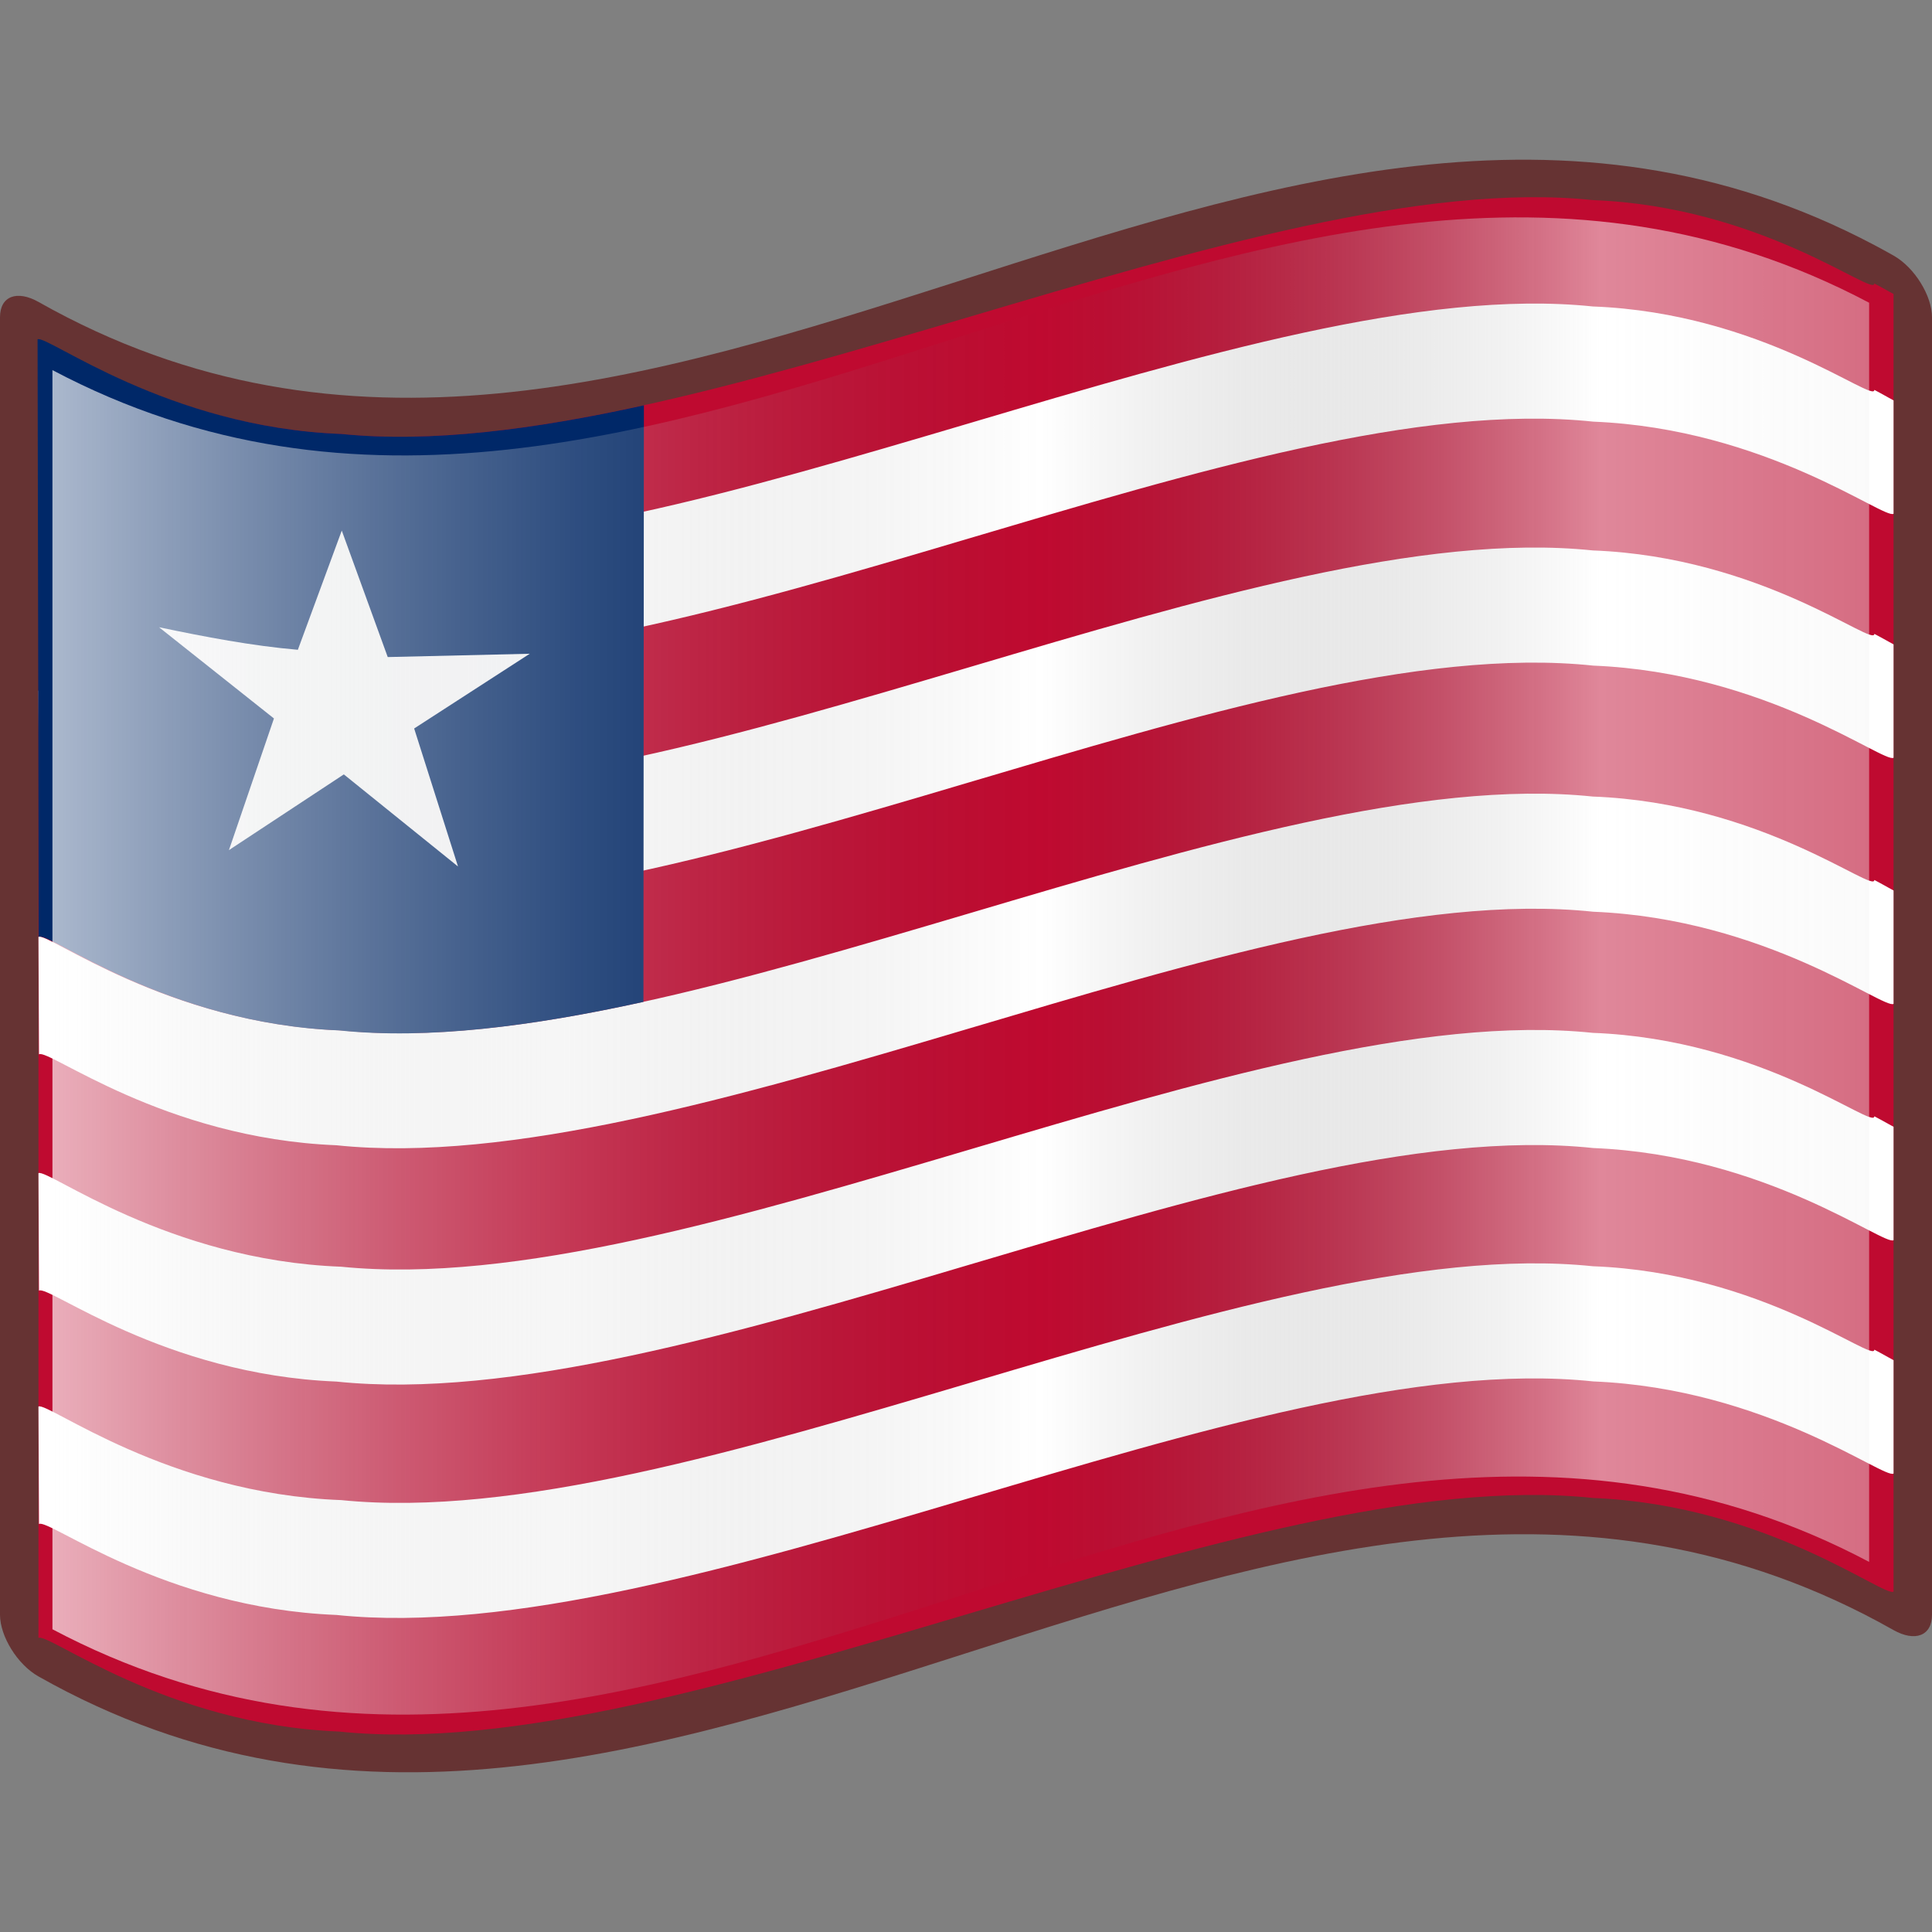 <?xml version="1.0" encoding="UTF-8" standalone="no"?>
<!-- Created with Inkscape (http://www.inkscape.org/) -->
<svg
   xmlns:a="http://ns.adobe.com/AdobeSVGViewerExtensions/3.0/"
   xmlns:dc="http://purl.org/dc/elements/1.1/"
   xmlns:cc="http://creativecommons.org/ns#"
   xmlns:rdf="http://www.w3.org/1999/02/22-rdf-syntax-ns#"
   xmlns:svg="http://www.w3.org/2000/svg"
   xmlns="http://www.w3.org/2000/svg"
   xmlns:xlink="http://www.w3.org/1999/xlink"
   xmlns:sodipodi="http://sodipodi.sourceforge.net/DTD/sodipodi-0.dtd"
   xmlns:inkscape="http://www.inkscape.org/namespaces/inkscape"
   version="1.0"
   width="48pt"
   height="48pt"
   viewBox="0 0 256 256"
   id="svg2"
   xml:space="preserve"
   sodipodi:version="0.32"
   inkscape:version="0.46"
   sodipodi:docname="Nuvola_Liberian_flag.svg"
   sodipodi:docbase="D:\Mes documents\Mes images"
   inkscape:output_extension="org.inkscape.output.svg.inkscape"
   sodipodi:modified="true"><rect x="0" y="0" width="256" height="256" fill="#808080" stroke="none"/><sodipodi:namedview
   inkscape:window-height="975"
   inkscape:window-width="1280"
   inkscape:pageshadow="2"
   inkscape:pageopacity="0.0"
   borderopacity="1.0"
   bordercolor="#666666"
   pagecolor="#ffffff"
   id="base"
   inkscape:zoom="1.8750001"
   inkscape:cx="9.247183"
   inkscape:cy="39.609014"
   inkscape:window-x="-4"
   inkscape:window-y="-4"
   inkscape:current-layer="svg2"
   gridtolerance="2.7"
   showgrid="false"
   showguides="true"
   inkscape:guide-bbox="true"><inkscape:grid
     type="xygrid"
     id="grid9927"
     visible="true"
     enabled="true" /></sodipodi:namedview><defs
   id="defs271"><inkscape:perspective
     sodipodi:type="inkscape:persp3d"
     inkscape:vp_x="0 : 30 : 1"
     inkscape:vp_y="0 : 1000 : 0"
     inkscape:vp_z="60 : 30 : 1"
     inkscape:persp3d-origin="30 : 20 : 1"
     id="perspective247" /><linearGradient
     id="linearGradient10922"><stop
       style="stop-color:#eee;stop-opacity:1;"
       offset="0"
       id="stop10924" /><stop
       style="stop-color:#ddd;stop-opacity:1;"
       offset="0.75"
       id="stop11825" /><stop
       style="stop-color:#eee;stop-opacity:1;"
       offset="1"
       id="stop10926" /></linearGradient><linearGradient
     gradientTransform="matrix(1.568,0,0,1.568,-69.826,15.227)"
     x1="46.16"
     y1="71.923"
     x2="206.203"
     y2="71.923"
     id="linearGradient9922"
     gradientUnits="userSpaceOnUse">
								<stop
   style="stop-color:#0000cf;stop-opacity:1;"
   offset="0"
   id="stop9924" />
								<stop
   style="stop-color:#00007c;stop-opacity:1;"
   offset="0.157"
   id="stop9926" />
								<stop
   style="stop-color:#0000cf;stop-opacity:1;"
   offset="0.315"
   id="stop9928" />
								<stop
   style="stop-color:#0000b8;stop-opacity:1;"
   offset="1"
   id="stop9930" />
								
								
								<a:midPointStop
   style="stop-color:#CF0000"
   offset="0" />
								<a:midPointStop
   style="stop-color:#CF0000"
   offset="0.5" />
								<a:midPointStop
   style="stop-color:#7C0000"
   offset="0.157" />
								<a:midPointStop
   style="stop-color:#7C0000"
   offset="0.5" />
								<a:midPointStop
   style="stop-color:#CF0000"
   offset="0.315" />
								<a:midPointStop
   style="stop-color:#CF0000"
   offset="0.5" />
								<a:midPointStop
   style="stop-color:#B80000"
   offset="0.65" />
								<a:midPointStop
   style="stop-color:#B80000"
   offset="0.5" />
								<a:midPointStop
   style="stop-color:#CF0000"
   offset="0.837" />
								<a:midPointStop
   style="stop-color:#CF0000"
   offset="0.5" />
								<a:midPointStop
   style="stop-color:#FF0000"
   offset="1" />
							</linearGradient><linearGradient
     gradientUnits="userSpaceOnUse"
     id="XMLID_17_"
     y2="71.923"
     x2="206.203"
     y1="71.923"
     x1="46.16"
     gradientTransform="matrix(1.568,0,0,1.568,-69.826,15.227)">
								<stop
   id="stop18"
   offset="0"
   style="stop-color:#cf0000;stop-opacity:1" />
								<stop
   id="stop20"
   offset="0.157"
   style="stop-color:#7c0000;stop-opacity:1" />
								<stop
   id="stop22"
   offset="0.315"
   style="stop-color:#cf0000;stop-opacity:1" />
								<stop
   id="stop24"
   offset="0.65"
   style="stop-color:#b80000;stop-opacity:1" />
								<stop
   id="stop26"
   offset="0.837"
   style="stop-color:#cf0000;stop-opacity:1" />
								<stop
   id="stop28"
   offset="1"
   style="stop-color:#ff0000;stop-opacity:1" />
								<a:midPointStop
   offset="0"
   style="stop-color:#CF0000" />
								<a:midPointStop
   offset="0.5"
   style="stop-color:#CF0000" />
								<a:midPointStop
   offset="0.157"
   style="stop-color:#7C0000" />
								<a:midPointStop
   offset="0.5"
   style="stop-color:#7C0000" />
								<a:midPointStop
   offset="0.315"
   style="stop-color:#CF0000" />
								<a:midPointStop
   offset="0.5"
   style="stop-color:#CF0000" />
								<a:midPointStop
   offset="0.65"
   style="stop-color:#B80000" />
								<a:midPointStop
   offset="0.5"
   style="stop-color:#B80000" />
								<a:midPointStop
   offset="0.837"
   style="stop-color:#CF0000" />
								<a:midPointStop
   offset="0.5"
   style="stop-color:#CF0000" />
								<a:midPointStop
   offset="1"
   style="stop-color:#FF0000" />
							</linearGradient><linearGradient
     gradientUnits="userSpaceOnUse"
     id="XMLID_19_"
     y2="32.341"
     x2="202.965"
     y1="32.341"
     x1="49.416"
     gradientTransform="matrix(1.568,0,0,1.568,-69.826,15.227)">
								<stop
   id="stop48"
   offset="0"
   style="stop-color:#66f;stop-opacity:1;" />
								<stop
   id="stop50"
   offset="0.157"
   style="stop-color:#0000cf;stop-opacity:1;" />
								<stop
   id="stop52"
   offset="0.315"
   style="stop-color:blue;stop-opacity:1;" />
								<stop
   id="stop54"
   offset="1"
   style="stop-color:#66f;stop-opacity:1;" />
								
								
								<a:midPointStop
   offset="0"
   style="stop-color:#FF6666" />
								<a:midPointStop
   offset="0.5"
   style="stop-color:#FF6666" />
								<a:midPointStop
   offset="0.157"
   style="stop-color:#CF0000" />
								<a:midPointStop
   offset="0.5"
   style="stop-color:#CF0000" />
								<a:midPointStop
   offset="0.315"
   style="stop-color:#FF0000" />
								<a:midPointStop
   offset="0.5"
   style="stop-color:#FF0000" />
								<a:midPointStop
   offset="0.65"
   style="stop-color:#FF9999" />
								<a:midPointStop
   offset="0.5"
   style="stop-color:#FF9999" />
								<a:midPointStop
   offset="0.837"
   style="stop-color:#FF6666" />
								<a:midPointStop
   offset="0.5"
   style="stop-color:#FF6666" />
								<a:midPointStop
   offset="1"
   style="stop-color:#FF9999" />
							</linearGradient><linearGradient
     gradientUnits="userSpaceOnUse"
     id="XMLID_20_"
     y2="111.529"
     x2="202.965"
     y1="111.529"
     x1="49.416"
     gradientTransform="matrix(1.568,0,0,1.568,-69.826,15.227)"
     xlink:href="#XMLID_19_"
     spreadMethod="pad">
								<stop
   id="stop63"
   offset="0"
   style="stop-color:#ff6666;stop-opacity:1" />
								<stop
   id="stop65"
   offset="0.157"
   style="stop-color:#cf0000;stop-opacity:1" />
								<stop
   id="stop67"
   offset="0.315"
   style="stop-color:#ff0000;stop-opacity:1" />
								<stop
   id="stop69"
   offset="0.65"
   style="stop-color:#ff9999;stop-opacity:1" />
								<stop
   id="stop71"
   offset="0.837"
   style="stop-color:#ff6666;stop-opacity:1" />
								<stop
   id="stop73"
   offset="1"
   style="stop-color:#ff9999;stop-opacity:1" />
								<a:midPointStop
   offset="0"
   style="stop-color:#FF6666" />
								<a:midPointStop
   offset="0.5"
   style="stop-color:#FF6666" />
								<a:midPointStop
   offset="0.157"
   style="stop-color:#CF0000" />
								<a:midPointStop
   offset="0.5"
   style="stop-color:#CF0000" />
								<a:midPointStop
   offset="0.315"
   style="stop-color:#FF0000" />
								<a:midPointStop
   offset="0.5"
   style="stop-color:#FF0000" />
								<a:midPointStop
   offset="0.65"
   style="stop-color:#FF9999" />
								<a:midPointStop
   offset="0.5"
   style="stop-color:#FF9999" />
								<a:midPointStop
   offset="0.837"
   style="stop-color:#FF6666" />
								<a:midPointStop
   offset="0.5"
   style="stop-color:#FF6666" />
								<a:midPointStop
   offset="1"
   style="stop-color:#FF9999" />
							</linearGradient><linearGradient
     inkscape:collect="always"
     xlink:href="#XMLID_20_"
     id="linearGradient5434"
     x1="7.643"
     y1="128"
     x2="248.361"
     y2="128"
     gradientUnits="userSpaceOnUse" /><linearGradient
     inkscape:collect="always"
     xlink:href="#XMLID_19_"
     id="linearGradient7223"
     x1="7.797"
     y1="86.86"
     x2="105.34"
     y2="86.86"
     gradientUnits="userSpaceOnUse"
     gradientTransform="matrix(1.175,0,0,1.198,-1.357,-9.604)" /><linearGradient
     inkscape:collect="always"
     xlink:href="#XMLID_19_"
     id="linearGradient7231"
     x1="7.797"
     y1="86.86"
     x2="105.34"
     y2="86.86"
     gradientUnits="userSpaceOnUse"
     gradientTransform="matrix(1.175,0,0,1.198,-1.357,-9.604)" /><linearGradient
     inkscape:collect="always"
     xlink:href="#linearGradient9922"
     id="linearGradient8142"
     gradientUnits="userSpaceOnUse"
     gradientTransform="matrix(1.201,0,0,1.18,-4.393,-11.027)"
     x1="7.797"
     y1="86.86"
     x2="105.34"
     y2="86.86" /><linearGradient
     inkscape:collect="always"
     xlink:href="#linearGradient9922"
     id="linearGradient9035"
     x1="279.703"
     y1="101.811"
     x2="393.559"
     y2="101.811"
     gradientUnits="userSpaceOnUse"
     gradientTransform="matrix(1.022,0,0,0.985,-281.39,-10.854)" /><linearGradient
     inkscape:collect="always"
     xlink:href="#XMLID_19_"
     id="linearGradient1922"
     gradientUnits="userSpaceOnUse"
     gradientTransform="matrix(1.239,0,0,1.357,-259.409,-23.364)"
     x1="7.797"
     y1="86.86"
     x2="105.34"
     y2="86.86" /><linearGradient
     inkscape:collect="always"
     xlink:href="#XMLID_19_"
     id="linearGradient1924"
     gradientUnits="userSpaceOnUse"
     gradientTransform="matrix(1.239,0,0,1.357,-259.409,-23.364)"
     x1="7.797"
     y1="86.86"
     x2="105.34"
     y2="86.86" /><linearGradient
     inkscape:collect="always"
     xlink:href="#linearGradient9922"
     id="linearGradient1927"
     gradientUnits="userSpaceOnUse"
     gradientTransform="matrix(1.077,0,0,1.069,-552.626,-15.541)"
     x1="279.703"
     y1="101.811"
     x2="393.559"
     y2="101.811" /><linearGradient
     inkscape:collect="always"
     xlink:href="#linearGradient9922"
     id="linearGradient1929"
     gradientUnits="userSpaceOnUse"
     gradientTransform="matrix(1.265,0,0,1.28,-260.86,-15.728)"
     x1="7.797"
     y1="86.86"
     x2="105.34"
     y2="86.86" /><linearGradient
     inkscape:collect="always"
     xlink:href="#XMLID_20_"
     id="linearGradient1933"
     gradientUnits="userSpaceOnUse"
     x1="-8.617"
     y1="128"
     x2="286.415"
     y2="128"
     gradientTransform="translate(-256,0)" /><linearGradient
     inkscape:collect="always"
     xlink:href="#linearGradient10922"
     id="linearGradient2337"
     gradientUnits="userSpaceOnUse"
     gradientTransform="matrix(0.946,-1.3874692e-2,0,0.994,-34.808,-1.297)"
     x1="37.162"
     y1="95.303"
     x2="87.554"
     y2="95.303" /><linearGradient
     inkscape:collect="always"
     xlink:href="#linearGradient10922"
     id="linearGradient2339"
     gradientUnits="userSpaceOnUse"
     gradientTransform="matrix(0.946,-1.3874692e-2,0,0.994,-34.808,-1.297)"
     x1="63.284"
     y1="101.484"
     x2="79.678"
     y2="101.8" /><linearGradient
     inkscape:collect="always"
     xlink:href="#linearGradient10922"
     id="linearGradient2341"
     gradientUnits="userSpaceOnUse"
     gradientTransform="matrix(0.946,-1.3874692e-2,0,0.994,-50.2,-40.21)"
     x1="37.162"
     y1="95.303"
     x2="87.554"
     y2="95.303" /><linearGradient
     inkscape:collect="always"
     xlink:href="#linearGradient10922"
     id="linearGradient2343"
     gradientUnits="userSpaceOnUse"
     gradientTransform="matrix(0.946,-1.3874692e-2,0,0.994,-50.2,-40.21)"
     x1="63.284"
     y1="101.484"
     x2="79.678"
     y2="101.8" /><linearGradient
     inkscape:collect="always"
     xlink:href="#linearGradient10922"
     id="linearGradient2345"
     gradientUnits="userSpaceOnUse"
     gradientTransform="matrix(0.946,-1.3874692e-2,0,0.994,-49.954,-6.592)"
     x1="37.162"
     y1="95.303"
     x2="87.554"
     y2="95.303" /><linearGradient
     inkscape:collect="always"
     xlink:href="#linearGradient10922"
     id="linearGradient2347"
     gradientUnits="userSpaceOnUse"
     gradientTransform="matrix(0.946,-1.3874692e-2,0,0.994,-49.954,-6.592)"
     x1="63.284"
     y1="101.484"
     x2="79.678"
     y2="101.8" /><linearGradient
     inkscape:collect="always"
     xlink:href="#linearGradient10922"
     id="linearGradient2349"
     gradientUnits="userSpaceOnUse"
     gradientTransform="matrix(0.946,-1.3874692e-2,0,0.994,-50.2,9.909)"
     x1="37.162"
     y1="95.303"
     x2="87.554"
     y2="95.303" /><linearGradient
     inkscape:collect="always"
     xlink:href="#linearGradient10922"
     id="linearGradient2351"
     gradientUnits="userSpaceOnUse"
     gradientTransform="matrix(0.946,-1.3874692e-2,0,0.994,-50.2,9.909)"
     x1="63.284"
     y1="101.484"
     x2="79.678"
     y2="101.8" /><linearGradient
     inkscape:collect="always"
     xlink:href="#linearGradient10922"
     id="linearGradient2365"
     gradientUnits="userSpaceOnUse"
     gradientTransform="matrix(0.946,-1.3874692e-2,0,0.994,-54.633,-41.01)"
     x1="37.162"
     y1="95.303"
     x2="87.554"
     y2="95.303" /><linearGradient
     inkscape:collect="always"
     xlink:href="#linearGradient10922"
     id="linearGradient2367"
     gradientUnits="userSpaceOnUse"
     gradientTransform="matrix(0.946,-1.3874692e-2,0,0.994,-54.633,-41.01)"
     x1="63.284"
     y1="101.484"
     x2="79.678"
     y2="101.8" /><linearGradient
     inkscape:collect="always"
     xlink:href="#linearGradient10922"
     id="linearGradient2369"
     gradientUnits="userSpaceOnUse"
     gradientTransform="matrix(0.946,-1.3874692e-2,0,0.994,-54.387,-8.255)"
     x1="37.162"
     y1="95.303"
     x2="87.554"
     y2="95.303" /><linearGradient
     inkscape:collect="always"
     xlink:href="#linearGradient10922"
     id="linearGradient2371"
     gradientUnits="userSpaceOnUse"
     gradientTransform="matrix(0.946,-1.3874692e-2,0,0.994,-54.387,-8.255)"
     x1="63.284"
     y1="101.484"
     x2="79.678"
     y2="101.8" /><linearGradient
     inkscape:collect="always"
     xlink:href="#linearGradient10922"
     id="linearGradient2373"
     gradientUnits="userSpaceOnUse"
     gradientTransform="matrix(0.946,-1.3874692e-2,0,0.994,-69.78,-47.167)"
     x1="37.162"
     y1="95.303"
     x2="87.554"
     y2="95.303" /><linearGradient
     inkscape:collect="always"
     xlink:href="#linearGradient10922"
     id="linearGradient2375"
     gradientUnits="userSpaceOnUse"
     gradientTransform="matrix(0.946,-1.3874692e-2,0,0.994,-69.78,-47.167)"
     x1="63.284"
     y1="101.484"
     x2="79.678"
     y2="101.8" /><linearGradient
     inkscape:collect="always"
     xlink:href="#linearGradient10922"
     id="linearGradient2377"
     gradientUnits="userSpaceOnUse"
     gradientTransform="matrix(0.946,-1.3874692e-2,0,0.994,-69.534,-13.55)"
     x1="37.162"
     y1="95.303"
     x2="87.554"
     y2="95.303" /><linearGradient
     inkscape:collect="always"
     xlink:href="#linearGradient10922"
     id="linearGradient2379"
     gradientUnits="userSpaceOnUse"
     gradientTransform="matrix(0.946,-1.3874692e-2,0,0.994,-69.534,-13.55)"
     x1="63.284"
     y1="101.484"
     x2="79.678"
     y2="101.8" /><linearGradient
     inkscape:collect="always"
     xlink:href="#linearGradient10922"
     id="linearGradient2381"
     gradientUnits="userSpaceOnUse"
     gradientTransform="matrix(0.946,-1.3874692e-2,0,0.994,-69.78,2.951)"
     x1="37.162"
     y1="95.303"
     x2="87.554"
     y2="95.303" /><linearGradient
     inkscape:collect="always"
     xlink:href="#linearGradient10922"
     id="linearGradient2383"
     gradientUnits="userSpaceOnUse"
     gradientTransform="matrix(0.946,-1.3874692e-2,0,0.994,-69.78,2.951)"
     x1="63.284"
     y1="101.484"
     x2="79.678"
     y2="101.8" /><linearGradient
     inkscape:collect="always"
     xlink:href="#linearGradient10922"
     id="linearGradient3770"
     gradientUnits="userSpaceOnUse"
     gradientTransform="matrix(1,0,0,1.221,-1.038,102.656)"
     x1="4.873"
     y1="38.917"
     x2="250.435"
     y2="38.917" /><linearGradient
     inkscape:collect="always"
     xlink:href="#linearGradient10922"
     id="linearGradient3774"
     gradientUnits="userSpaceOnUse"
     gradientTransform="matrix(1,0,0,1.221,-1.038,126.873)"
     x1="4.873"
     y1="38.917"
     x2="250.435"
     y2="38.917" /><linearGradient
     inkscape:collect="always"
     xlink:href="#linearGradient10922"
     id="linearGradient3778"
     gradientUnits="userSpaceOnUse"
     gradientTransform="matrix(1,0,0,1.221,-1.038,149.705)"
     x1="4.873"
     y1="38.917"
     x2="250.435"
     y2="38.917" /><linearGradient
     inkscape:collect="always"
     xlink:href="#linearGradient10922"
     id="linearGradient3786"
     gradientUnits="userSpaceOnUse"
     gradientTransform="matrix(1,0,0,1.382,-1.038,441.66)"
     x1="4.873"
     y1="38.917"
     x2="250.435"
     y2="38.917" /><linearGradient
     inkscape:collect="always"
     xlink:href="#linearGradient10922"
     id="linearGradient3918"
     gradientUnits="userSpaceOnUse"
     gradientTransform="matrix(1,0,0,1.382,-0.692,468.817)"
     x1="4.873"
     y1="38.917"
     x2="250.435"
     y2="38.917" /><linearGradient
     inkscape:collect="always"
     xlink:href="#linearGradient10922"
     id="linearGradient3922"
     gradientUnits="userSpaceOnUse"
     gradientTransform="matrix(1,0,0,1.382,-1.384,497.184)"
     x1="4.873"
     y1="38.917"
     x2="250.435"
     y2="38.917" /><linearGradient
     inkscape:collect="always"
     xlink:href="#linearGradient10922"
     id="linearGradient3926"
     gradientUnits="userSpaceOnUse"
     gradientTransform="matrix(1,0,0,1.221,-1.038,128.412)"
     x1="4.873"
     y1="38.917"
     x2="250.435"
     y2="38.917" /><linearGradient
     inkscape:collect="always"
     xlink:href="#linearGradient10922"
     id="linearGradient3930"
     gradientUnits="userSpaceOnUse"
     gradientTransform="matrix(1,0,0,1.221,-0.692,409.666)"
     x1="4.873"
     y1="38.917"
     x2="250.435"
     y2="38.917" /><linearGradient
     inkscape:collect="always"
     xlink:href="#linearGradient10922"
     id="linearGradient3934"
     gradientUnits="userSpaceOnUse"
     gradientTransform="matrix(1,0,0,1.221,-0.757,383.389)"
     x1="4.873"
     y1="38.917"
     x2="250.435"
     y2="38.917" /><linearGradient
     inkscape:collect="always"
     xlink:href="#linearGradient10922"
     id="linearGradient3938"
     gradientUnits="userSpaceOnUse"
     gradientTransform="matrix(1,0,0,1.221,-0.584,357.443)"
     x1="4.873"
     y1="38.917"
     x2="250.435"
     y2="38.917" /><linearGradient
     y2="180.352"
     x2="115.417"
     y1="74.263"
     x1="110.796"
     gradientUnits="userSpaceOnUse"
     id="linearGradient5381"
     xlink:href="#linearGradient4413"
     inkscape:collect="always" /><linearGradient
     y2="141.973"
     x2="269.333"
     y1="141.973"
     x1="87.397"
     gradientTransform="matrix(1.568,0,0,1.568,-129.371,-94.57)"
     gradientUnits="userSpaceOnUse"
     id="linearGradient4490"
     xlink:href="#XMLID_22_"
     inkscape:collect="always" /><linearGradient
     x1="126.189"
     y1="39.618"
     x2="126.189"
     y2="112.305"
     id="linearGradient4413"
     gradientUnits="userSpaceOnUse"
     gradientTransform="matrix(1.568,0,0,1.568,-69.826,15.227)">
								<stop
   style="stop-color:#ff9933;stop-opacity:1;"
   offset="0"
   id="stop4415" />
								<stop
   style="stop-color:#ff9933;stop-opacity:1;"
   offset="0.195"
   id="stop4417" />
								<stop
   style="stop-color:#ffffff;stop-opacity:1;"
   offset="0.315"
   id="stop4419" />
								<stop
   style="stop-color:#ffffff;stop-opacity:1;"
   offset="0.73"
   id="stop4421" />
								<stop
   style="stop-color:#138808;stop-opacity:1;"
   offset="0.857"
   id="stop4423" />
								<stop
   style="stop-color:#138808;stop-opacity:1;"
   offset="1"
   id="stop4425" />
								<a:midPointStop
   style="stop-color:#CF0000"
   offset="0" />
								<a:midPointStop
   style="stop-color:#CF0000"
   offset="0.5" />
								<a:midPointStop
   style="stop-color:#7C0000"
   offset="0.157" />
								<a:midPointStop
   style="stop-color:#7C0000"
   offset="0.5" />
								<a:midPointStop
   style="stop-color:#CF0000"
   offset="0.315" />
								<a:midPointStop
   style="stop-color:#CF0000"
   offset="0.5" />
								<a:midPointStop
   style="stop-color:#B80000"
   offset="0.65" />
								<a:midPointStop
   style="stop-color:#B80000"
   offset="0.5" />
								<a:midPointStop
   style="stop-color:#CF0000"
   offset="0.837" />
								<a:midPointStop
   style="stop-color:#CF0000"
   offset="0.5" />
								<a:midPointStop
   style="stop-color:#FF0000"
   offset="1" />
							</linearGradient><linearGradient
     gradientTransform="matrix(1.568,0,0,1.568,-129.371,-94.568)"
     gradientUnits="userSpaceOnUse"
     id="XMLID_22_"
     y2="141.973"
     x2="240.947"
     y1="141.973"
     x1="87.397">
								<stop
   id="stop139"
   offset="0"
   style="stop-color:#ffffff;stop-opacity:0.667" />
								
								<stop
   id="stop143"
   offset="0.241"
   style="stop-color:#d7d7d7;stop-opacity:0.219" />
								<stop
   id="stop145"
   offset="0.459"
   style="stop-color:#4d4d4d;stop-opacity:0" /><stop
   id="stop3696"
   offset="0.719"
   style="stop-color:#ffffff;stop-opacity:0.51" /><stop
   id="stop2807"
   offset="0.874"
   style="stop-color:#f2f2f2;stop-opacity:0.4" /><stop
   id="stop3694"
   offset="1"
   style="stop-color:#ffffff;stop-opacity:0.624" />
								
								
								<a:midPointStop
   offset="0"
   style="stop-color:#E9E9EF" />
								<a:midPointStop
   offset="0.5"
   style="stop-color:#E9E9EF" />
								<a:midPointStop
   offset="0.157"
   style="stop-color:#B1B1C5" />
								<a:midPointStop
   offset="0.5"
   style="stop-color:#B1B1C5" />
								<a:midPointStop
   offset="0.315"
   style="stop-color:#CECEDB" />
								<a:midPointStop
   offset="0.5"
   style="stop-color:#CECEDB" />
								<a:midPointStop
   offset="0.65"
   style="stop-color:#FFFFFF" />
								<a:midPointStop
   offset="0.5"
   style="stop-color:#FFFFFF" />
								<a:midPointStop
   offset="0.837"
   style="stop-color:#CECEDB" />
								<a:midPointStop
   offset="0.5"
   style="stop-color:#CECEDB" />
								<a:midPointStop
   offset="1"
   style="stop-color:#FFFF66" />
							</linearGradient><inkscape:perspective
     id="perspective8715"
     inkscape:persp3d-origin="30 : 20 : 1"
     inkscape:vp_z="60 : 30 : 1"
     inkscape:vp_y="0 : 1000 : 0"
     inkscape:vp_x="0 : 30 : 1"
     sodipodi:type="inkscape:persp3d" /><linearGradient
     inkscape:collect="always"
     xlink:href="#XMLID_17_"
     id="linearGradient8902"
     gradientUnits="userSpaceOnUse"
     gradientTransform="matrix(1.568,0,0,1.568,-69.826,-240.773)"
     x1="46.16"
     y1="71.923"
     x2="206.203"
     y2="71.923" /><linearGradient
     inkscape:collect="always"
     xlink:href="#XMLID_20_"
     id="linearGradient8904"
     gradientUnits="userSpaceOnUse"
     x1="-8.617"
     y1="128"
     x2="286.415"
     y2="128"
     gradientTransform="translate(0,-256)" /><linearGradient
     inkscape:collect="always"
     xlink:href="#linearGradient10922"
     id="linearGradient8906"
     gradientUnits="userSpaceOnUse"
     gradientTransform="matrix(1,0,0,1.221,-0.692,-102.334)"
     x1="4.873"
     y1="38.917"
     x2="250.435"
     y2="38.917" /><linearGradient
     inkscape:collect="always"
     xlink:href="#linearGradient10922"
     id="linearGradient8908"
     gradientUnits="userSpaceOnUse"
     gradientTransform="matrix(1,0,0,1.221,-0.584,-154.557)"
     x1="4.873"
     y1="38.917"
     x2="250.435"
     y2="38.917" /><linearGradient
     inkscape:collect="always"
     xlink:href="#linearGradient10922"
     id="linearGradient8910"
     gradientUnits="userSpaceOnUse"
     gradientTransform="matrix(1,0,0,1.221,-0.757,-128.611)"
     x1="4.873"
     y1="38.917"
     x2="250.435"
     y2="38.917" /><linearGradient
     inkscape:collect="always"
     xlink:href="#linearGradient9922"
     id="linearGradient8912"
     gradientUnits="userSpaceOnUse"
     gradientTransform="matrix(1.077,0,0,1.069,-296.626,-271.541)"
     x1="279.703"
     y1="101.811"
     x2="393.559"
     y2="101.811" /><linearGradient
     inkscape:collect="always"
     xlink:href="#linearGradient9922"
     id="linearGradient8914"
     gradientUnits="userSpaceOnUse"
     gradientTransform="matrix(1.265,0,0,1.28,-4.86,-271.728)"
     x1="7.797"
     y1="86.86"
     x2="105.34"
     y2="86.86" /><linearGradient
     inkscape:collect="always"
     xlink:href="#XMLID_19_"
     id="linearGradient8916"
     gradientUnits="userSpaceOnUse"
     gradientTransform="matrix(1.239,0,0,1.357,-2.503,-273.118)"
     x1="7.797"
     y1="86.86"
     x2="105.34"
     y2="86.86" /><linearGradient
     inkscape:collect="always"
     xlink:href="#XMLID_19_"
     id="linearGradient8918"
     gradientUnits="userSpaceOnUse"
     gradientTransform="matrix(1.239,0,0,1.357,-2.503,-273.118)"
     x1="7.797"
     y1="86.86"
     x2="105.34"
     y2="86.86" /><linearGradient
     inkscape:collect="always"
     xlink:href="#linearGradient10922"
     id="linearGradient8920"
     gradientUnits="userSpaceOnUse"
     gradientTransform="matrix(0.946,-1.3874692e-2,0,0.994,-54.633,-41.01)"
     x1="37.162"
     y1="95.303"
     x2="87.554"
     y2="95.303" /><linearGradient
     inkscape:collect="always"
     xlink:href="#linearGradient10922"
     id="linearGradient8922"
     gradientUnits="userSpaceOnUse"
     gradientTransform="matrix(0.946,-1.3874692e-2,0,0.994,-54.633,-41.01)"
     x1="63.284"
     y1="101.484"
     x2="79.678"
     y2="101.8" /><linearGradient
     inkscape:collect="always"
     xlink:href="#linearGradient10922"
     id="linearGradient8924"
     gradientUnits="userSpaceOnUse"
     gradientTransform="matrix(0.946,-1.3874692e-2,0,0.994,-54.387,-8.255)"
     x1="37.162"
     y1="95.303"
     x2="87.554"
     y2="95.303" /><linearGradient
     inkscape:collect="always"
     xlink:href="#linearGradient10922"
     id="linearGradient8926"
     gradientUnits="userSpaceOnUse"
     gradientTransform="matrix(0.946,-1.3874692e-2,0,0.994,-54.387,-8.255)"
     x1="63.284"
     y1="101.484"
     x2="79.678"
     y2="101.8" /><linearGradient
     inkscape:collect="always"
     xlink:href="#linearGradient10922"
     id="linearGradient8928"
     gradientUnits="userSpaceOnUse"
     gradientTransform="matrix(0.946,-1.3874692e-2,0,0.994,-69.78,-47.167)"
     x1="37.162"
     y1="95.303"
     x2="87.554"
     y2="95.303" /><linearGradient
     inkscape:collect="always"
     xlink:href="#linearGradient10922"
     id="linearGradient8930"
     gradientUnits="userSpaceOnUse"
     gradientTransform="matrix(0.946,-1.3874692e-2,0,0.994,-69.78,-47.167)"
     x1="63.284"
     y1="101.484"
     x2="79.678"
     y2="101.8" /><linearGradient
     inkscape:collect="always"
     xlink:href="#linearGradient10922"
     id="linearGradient8932"
     gradientUnits="userSpaceOnUse"
     gradientTransform="matrix(0.946,-1.3874692e-2,0,0.994,-69.534,-13.55)"
     x1="37.162"
     y1="95.303"
     x2="87.554"
     y2="95.303" /><linearGradient
     inkscape:collect="always"
     xlink:href="#linearGradient10922"
     id="linearGradient8934"
     gradientUnits="userSpaceOnUse"
     gradientTransform="matrix(0.946,-1.3874692e-2,0,0.994,-69.534,-13.55)"
     x1="63.284"
     y1="101.484"
     x2="79.678"
     y2="101.8" /><linearGradient
     inkscape:collect="always"
     xlink:href="#linearGradient10922"
     id="linearGradient8936"
     gradientUnits="userSpaceOnUse"
     gradientTransform="matrix(0.946,-1.3874692e-2,0,0.994,-69.78,2.951)"
     x1="37.162"
     y1="95.303"
     x2="87.554"
     y2="95.303" /><linearGradient
     inkscape:collect="always"
     xlink:href="#linearGradient10922"
     id="linearGradient8938"
     gradientUnits="userSpaceOnUse"
     gradientTransform="matrix(0.946,-1.3874692e-2,0,0.994,-69.78,2.951)"
     x1="63.284"
     y1="101.484"
     x2="79.678"
     y2="101.8" /><linearGradient
     inkscape:collect="always"
     xlink:href="#linearGradient10922"
     id="linearGradient8940"
     gradientUnits="userSpaceOnUse"
     gradientTransform="matrix(0.946,-1.3874692e-2,0,0.994,-54.633,-41.01)"
     x1="37.162"
     y1="95.303"
     x2="87.554"
     y2="95.303" /><linearGradient
     inkscape:collect="always"
     xlink:href="#linearGradient10922"
     id="linearGradient8942"
     gradientUnits="userSpaceOnUse"
     gradientTransform="matrix(0.946,-1.3874692e-2,0,0.994,-54.633,-41.01)"
     x1="63.284"
     y1="101.484"
     x2="79.678"
     y2="101.8" /><linearGradient
     inkscape:collect="always"
     xlink:href="#linearGradient10922"
     id="linearGradient8944"
     gradientUnits="userSpaceOnUse"
     gradientTransform="matrix(0.946,-1.3874692e-2,0,0.994,-54.387,-8.255)"
     x1="37.162"
     y1="95.303"
     x2="87.554"
     y2="95.303" /><linearGradient
     inkscape:collect="always"
     xlink:href="#linearGradient10922"
     id="linearGradient8946"
     gradientUnits="userSpaceOnUse"
     gradientTransform="matrix(0.946,-1.3874692e-2,0,0.994,-54.387,-8.255)"
     x1="63.284"
     y1="101.484"
     x2="79.678"
     y2="101.8" /><linearGradient
     inkscape:collect="always"
     xlink:href="#linearGradient10922"
     id="linearGradient8948"
     gradientUnits="userSpaceOnUse"
     gradientTransform="matrix(0.946,-1.3874692e-2,0,0.994,-69.78,-47.167)"
     x1="37.162"
     y1="95.303"
     x2="87.554"
     y2="95.303" /><linearGradient
     inkscape:collect="always"
     xlink:href="#linearGradient10922"
     id="linearGradient8950"
     gradientUnits="userSpaceOnUse"
     gradientTransform="matrix(0.946,-1.3874692e-2,0,0.994,-69.78,-47.167)"
     x1="63.284"
     y1="101.484"
     x2="79.678"
     y2="101.8" /><linearGradient
     inkscape:collect="always"
     xlink:href="#linearGradient10922"
     id="linearGradient8952"
     gradientUnits="userSpaceOnUse"
     gradientTransform="matrix(0.946,-1.3874692e-2,0,0.994,-69.534,-13.55)"
     x1="37.162"
     y1="95.303"
     x2="87.554"
     y2="95.303" /><linearGradient
     inkscape:collect="always"
     xlink:href="#linearGradient10922"
     id="linearGradient8954"
     gradientUnits="userSpaceOnUse"
     gradientTransform="matrix(0.946,-1.3874692e-2,0,0.994,-69.534,-13.55)"
     x1="63.284"
     y1="101.484"
     x2="79.678"
     y2="101.8" /><linearGradient
     inkscape:collect="always"
     xlink:href="#linearGradient10922"
     id="linearGradient8956"
     gradientUnits="userSpaceOnUse"
     gradientTransform="matrix(0.946,-1.3874692e-2,0,0.994,-69.78,2.951)"
     x1="37.162"
     y1="95.303"
     x2="87.554"
     y2="95.303" /><linearGradient
     inkscape:collect="always"
     xlink:href="#linearGradient10922"
     id="linearGradient8958"
     gradientUnits="userSpaceOnUse"
     gradientTransform="matrix(0.946,-1.3874692e-2,0,0.994,-69.78,2.951)"
     x1="63.284"
     y1="101.484"
     x2="79.678"
     y2="101.8" /><linearGradient
     inkscape:collect="always"
     xlink:href="#linearGradient10922"
     id="linearGradient8960"
     gradientUnits="userSpaceOnUse"
     gradientTransform="matrix(0.946,-1.3874692e-2,0,0.994,-54.633,-41.01)"
     x1="37.162"
     y1="95.303"
     x2="87.554"
     y2="95.303" /><linearGradient
     inkscape:collect="always"
     xlink:href="#linearGradient10922"
     id="linearGradient8962"
     gradientUnits="userSpaceOnUse"
     gradientTransform="matrix(0.946,-1.3874692e-2,0,0.994,-54.633,-41.01)"
     x1="63.284"
     y1="101.484"
     x2="79.678"
     y2="101.8" /><linearGradient
     inkscape:collect="always"
     xlink:href="#linearGradient10922"
     id="linearGradient8964"
     gradientUnits="userSpaceOnUse"
     gradientTransform="matrix(0.946,-1.3874692e-2,0,0.994,-54.387,-8.255)"
     x1="37.162"
     y1="95.303"
     x2="87.554"
     y2="95.303" /><linearGradient
     inkscape:collect="always"
     xlink:href="#linearGradient10922"
     id="linearGradient8966"
     gradientUnits="userSpaceOnUse"
     gradientTransform="matrix(0.946,-1.3874692e-2,0,0.994,-54.387,-8.255)"
     x1="63.284"
     y1="101.484"
     x2="79.678"
     y2="101.8" /><linearGradient
     inkscape:collect="always"
     xlink:href="#linearGradient10922"
     id="linearGradient8968"
     gradientUnits="userSpaceOnUse"
     gradientTransform="matrix(0.946,-1.3874692e-2,0,0.994,-69.78,-47.167)"
     x1="37.162"
     y1="95.303"
     x2="87.554"
     y2="95.303" /><linearGradient
     inkscape:collect="always"
     xlink:href="#linearGradient10922"
     id="linearGradient8970"
     gradientUnits="userSpaceOnUse"
     gradientTransform="matrix(0.946,-1.3874692e-2,0,0.994,-69.78,-47.167)"
     x1="63.284"
     y1="101.484"
     x2="79.678"
     y2="101.8" /><linearGradient
     inkscape:collect="always"
     xlink:href="#linearGradient10922"
     id="linearGradient8972"
     gradientUnits="userSpaceOnUse"
     gradientTransform="matrix(0.946,-1.3874692e-2,0,0.994,-69.534,-13.55)"
     x1="37.162"
     y1="95.303"
     x2="87.554"
     y2="95.303" /><linearGradient
     inkscape:collect="always"
     xlink:href="#linearGradient10922"
     id="linearGradient8974"
     gradientUnits="userSpaceOnUse"
     gradientTransform="matrix(0.946,-1.3874692e-2,0,0.994,-69.534,-13.55)"
     x1="63.284"
     y1="101.484"
     x2="79.678"
     y2="101.8" /><linearGradient
     inkscape:collect="always"
     xlink:href="#linearGradient10922"
     id="linearGradient8976"
     gradientUnits="userSpaceOnUse"
     gradientTransform="matrix(0.946,-1.3874692e-2,0,0.994,-69.78,2.951)"
     x1="37.162"
     y1="95.303"
     x2="87.554"
     y2="95.303" /><linearGradient
     inkscape:collect="always"
     xlink:href="#linearGradient10922"
     id="linearGradient8978"
     gradientUnits="userSpaceOnUse"
     gradientTransform="matrix(0.946,-1.3874692e-2,0,0.994,-69.78,2.951)"
     x1="63.284"
     y1="101.484"
     x2="79.678"
     y2="101.8" /><linearGradient
     inkscape:collect="always"
     xlink:href="#linearGradient10922"
     id="linearGradient8980"
     gradientUnits="userSpaceOnUse"
     gradientTransform="matrix(0.946,-1.3874692e-2,0,0.994,-54.633,-41.01)"
     x1="37.162"
     y1="95.303"
     x2="87.554"
     y2="95.303" /><linearGradient
     inkscape:collect="always"
     xlink:href="#linearGradient10922"
     id="linearGradient8982"
     gradientUnits="userSpaceOnUse"
     gradientTransform="matrix(0.946,-1.3874692e-2,0,0.994,-54.633,-41.01)"
     x1="63.284"
     y1="101.484"
     x2="79.678"
     y2="101.8" /><linearGradient
     inkscape:collect="always"
     xlink:href="#linearGradient10922"
     id="linearGradient8984"
     gradientUnits="userSpaceOnUse"
     gradientTransform="matrix(0.946,-1.3874692e-2,0,0.994,-54.387,-8.255)"
     x1="37.162"
     y1="95.303"
     x2="87.554"
     y2="95.303" /><linearGradient
     inkscape:collect="always"
     xlink:href="#linearGradient10922"
     id="linearGradient8986"
     gradientUnits="userSpaceOnUse"
     gradientTransform="matrix(0.946,-1.3874692e-2,0,0.994,-54.387,-8.255)"
     x1="63.284"
     y1="101.484"
     x2="79.678"
     y2="101.8" /><linearGradient
     inkscape:collect="always"
     xlink:href="#linearGradient10922"
     id="linearGradient8988"
     gradientUnits="userSpaceOnUse"
     gradientTransform="matrix(0.946,-1.3874692e-2,0,0.994,-69.78,-47.167)"
     x1="37.162"
     y1="95.303"
     x2="87.554"
     y2="95.303" /><linearGradient
     inkscape:collect="always"
     xlink:href="#linearGradient10922"
     id="linearGradient8990"
     gradientUnits="userSpaceOnUse"
     gradientTransform="matrix(0.946,-1.3874692e-2,0,0.994,-69.78,-47.167)"
     x1="63.284"
     y1="101.484"
     x2="79.678"
     y2="101.8" /><linearGradient
     inkscape:collect="always"
     xlink:href="#linearGradient10922"
     id="linearGradient8992"
     gradientUnits="userSpaceOnUse"
     gradientTransform="matrix(0.946,-1.3874692e-2,0,0.994,-69.534,-13.55)"
     x1="37.162"
     y1="95.303"
     x2="87.554"
     y2="95.303" /><linearGradient
     inkscape:collect="always"
     xlink:href="#linearGradient10922"
     id="linearGradient8994"
     gradientUnits="userSpaceOnUse"
     gradientTransform="matrix(0.946,-1.3874692e-2,0,0.994,-69.534,-13.55)"
     x1="63.284"
     y1="101.484"
     x2="79.678"
     y2="101.8" /><linearGradient
     inkscape:collect="always"
     xlink:href="#linearGradient10922"
     id="linearGradient8996"
     gradientUnits="userSpaceOnUse"
     gradientTransform="matrix(0.946,-1.3874692e-2,0,0.994,-69.78,2.951)"
     x1="37.162"
     y1="95.303"
     x2="87.554"
     y2="95.303" /><linearGradient
     inkscape:collect="always"
     xlink:href="#linearGradient10922"
     id="linearGradient8998"
     gradientUnits="userSpaceOnUse"
     gradientTransform="matrix(0.946,-1.3874692e-2,0,0.994,-69.78,2.951)"
     x1="63.284"
     y1="101.484"
     x2="79.678"
     y2="101.8" /><linearGradient
     inkscape:collect="always"
     xlink:href="#linearGradient10922"
     id="linearGradient9000"
     gradientUnits="userSpaceOnUse"
     gradientTransform="matrix(0.946,-1.3874692e-2,0,0.994,-54.633,-41.01)"
     x1="37.162"
     y1="95.303"
     x2="87.554"
     y2="95.303" /><linearGradient
     inkscape:collect="always"
     xlink:href="#linearGradient10922"
     id="linearGradient9002"
     gradientUnits="userSpaceOnUse"
     gradientTransform="matrix(0.946,-1.3874692e-2,0,0.994,-54.633,-41.01)"
     x1="63.284"
     y1="101.484"
     x2="79.678"
     y2="101.8" /><linearGradient
     inkscape:collect="always"
     xlink:href="#linearGradient10922"
     id="linearGradient9004"
     gradientUnits="userSpaceOnUse"
     gradientTransform="matrix(0.946,-1.3874692e-2,0,0.994,-54.387,-8.255)"
     x1="37.162"
     y1="95.303"
     x2="87.554"
     y2="95.303" /><linearGradient
     inkscape:collect="always"
     xlink:href="#linearGradient10922"
     id="linearGradient9006"
     gradientUnits="userSpaceOnUse"
     gradientTransform="matrix(0.946,-1.3874692e-2,0,0.994,-54.387,-8.255)"
     x1="63.284"
     y1="101.484"
     x2="79.678"
     y2="101.8" /><linearGradient
     inkscape:collect="always"
     xlink:href="#linearGradient10922"
     id="linearGradient9008"
     gradientUnits="userSpaceOnUse"
     gradientTransform="matrix(0.946,-1.3874692e-2,0,0.994,-69.78,-47.167)"
     x1="37.162"
     y1="95.303"
     x2="87.554"
     y2="95.303" /><linearGradient
     inkscape:collect="always"
     xlink:href="#linearGradient10922"
     id="linearGradient9010"
     gradientUnits="userSpaceOnUse"
     gradientTransform="matrix(0.946,-1.3874692e-2,0,0.994,-69.78,-47.167)"
     x1="63.284"
     y1="101.484"
     x2="79.678"
     y2="101.8" /><linearGradient
     inkscape:collect="always"
     xlink:href="#linearGradient10922"
     id="linearGradient9012"
     gradientUnits="userSpaceOnUse"
     gradientTransform="matrix(0.946,-1.3874692e-2,0,0.994,-69.534,-13.55)"
     x1="37.162"
     y1="95.303"
     x2="87.554"
     y2="95.303" /><linearGradient
     inkscape:collect="always"
     xlink:href="#linearGradient10922"
     id="linearGradient9014"
     gradientUnits="userSpaceOnUse"
     gradientTransform="matrix(0.946,-1.3874692e-2,0,0.994,-69.534,-13.55)"
     x1="63.284"
     y1="101.484"
     x2="79.678"
     y2="101.8" /><linearGradient
     inkscape:collect="always"
     xlink:href="#linearGradient10922"
     id="linearGradient9016"
     gradientUnits="userSpaceOnUse"
     gradientTransform="matrix(0.946,-1.3874692e-2,0,0.994,-69.78,2.951)"
     x1="37.162"
     y1="95.303"
     x2="87.554"
     y2="95.303" /><linearGradient
     inkscape:collect="always"
     xlink:href="#linearGradient10922"
     id="linearGradient9018"
     gradientUnits="userSpaceOnUse"
     gradientTransform="matrix(0.946,-1.3874692e-2,0,0.994,-69.78,2.951)"
     x1="63.284"
     y1="101.484"
     x2="79.678"
     y2="101.8" /><linearGradient
     inkscape:collect="always"
     xlink:href="#linearGradient10922"
     id="linearGradient9020"
     gradientUnits="userSpaceOnUse"
     gradientTransform="matrix(0.946,-1.3874692e-2,0,0.994,-54.633,-41.01)"
     x1="37.162"
     y1="95.303"
     x2="87.554"
     y2="95.303" /><linearGradient
     inkscape:collect="always"
     xlink:href="#linearGradient10922"
     id="linearGradient9022"
     gradientUnits="userSpaceOnUse"
     gradientTransform="matrix(0.946,-1.3874692e-2,0,0.994,-54.633,-41.01)"
     x1="63.284"
     y1="101.484"
     x2="79.678"
     y2="101.8" /><linearGradient
     inkscape:collect="always"
     xlink:href="#linearGradient10922"
     id="linearGradient9024"
     gradientUnits="userSpaceOnUse"
     gradientTransform="matrix(0.946,-1.3874692e-2,0,0.994,-54.387,-8.255)"
     x1="37.162"
     y1="95.303"
     x2="87.554"
     y2="95.303" /><linearGradient
     inkscape:collect="always"
     xlink:href="#linearGradient10922"
     id="linearGradient9026"
     gradientUnits="userSpaceOnUse"
     gradientTransform="matrix(0.946,-1.3874692e-2,0,0.994,-54.387,-8.255)"
     x1="63.284"
     y1="101.484"
     x2="79.678"
     y2="101.8" /><linearGradient
     inkscape:collect="always"
     xlink:href="#linearGradient10922"
     id="linearGradient9028"
     gradientUnits="userSpaceOnUse"
     gradientTransform="matrix(0.946,-1.3874692e-2,0,0.994,-69.78,-47.167)"
     x1="37.162"
     y1="95.303"
     x2="87.554"
     y2="95.303" /><linearGradient
     inkscape:collect="always"
     xlink:href="#linearGradient10922"
     id="linearGradient9030"
     gradientUnits="userSpaceOnUse"
     gradientTransform="matrix(0.946,-1.3874692e-2,0,0.994,-69.78,-47.167)"
     x1="63.284"
     y1="101.484"
     x2="79.678"
     y2="101.8" /><linearGradient
     inkscape:collect="always"
     xlink:href="#linearGradient10922"
     id="linearGradient9032"
     gradientUnits="userSpaceOnUse"
     gradientTransform="matrix(0.946,-1.3874692e-2,0,0.994,-69.534,-13.55)"
     x1="37.162"
     y1="95.303"
     x2="87.554"
     y2="95.303" /><linearGradient
     inkscape:collect="always"
     xlink:href="#linearGradient10922"
     id="linearGradient9034"
     gradientUnits="userSpaceOnUse"
     gradientTransform="matrix(0.946,-1.3874692e-2,0,0.994,-69.534,-13.55)"
     x1="63.284"
     y1="101.484"
     x2="79.678"
     y2="101.8" /><linearGradient
     inkscape:collect="always"
     xlink:href="#linearGradient10922"
     id="linearGradient9036"
     gradientUnits="userSpaceOnUse"
     gradientTransform="matrix(0.946,-1.3874692e-2,0,0.994,-69.78,2.951)"
     x1="37.162"
     y1="95.303"
     x2="87.554"
     y2="95.303" /><linearGradient
     inkscape:collect="always"
     xlink:href="#linearGradient10922"
     id="linearGradient9038"
     gradientUnits="userSpaceOnUse"
     gradientTransform="matrix(0.946,-1.3874692e-2,0,0.994,-69.78,2.951)"
     x1="63.284"
     y1="101.484"
     x2="79.678"
     y2="101.8" /><linearGradient
     inkscape:collect="always"
     xlink:href="#linearGradient10922"
     id="linearGradient9040"
     gradientUnits="userSpaceOnUse"
     gradientTransform="matrix(0.946,-1.3874692e-2,0,0.994,-34.808,-1.297)"
     x1="37.162"
     y1="95.303"
     x2="87.554"
     y2="95.303" /><linearGradient
     inkscape:collect="always"
     xlink:href="#linearGradient10922"
     id="linearGradient9042"
     gradientUnits="userSpaceOnUse"
     gradientTransform="matrix(0.946,-1.3874692e-2,0,0.994,-34.808,-1.297)"
     x1="63.284"
     y1="101.484"
     x2="79.678"
     y2="101.8" /><linearGradient
     inkscape:collect="always"
     xlink:href="#linearGradient10922"
     id="linearGradient9044"
     gradientUnits="userSpaceOnUse"
     gradientTransform="matrix(0.946,-1.3874692e-2,0,0.994,-50.2,-40.21)"
     x1="37.162"
     y1="95.303"
     x2="87.554"
     y2="95.303" /><linearGradient
     inkscape:collect="always"
     xlink:href="#linearGradient10922"
     id="linearGradient9046"
     gradientUnits="userSpaceOnUse"
     gradientTransform="matrix(0.946,-1.3874692e-2,0,0.994,-50.2,-40.21)"
     x1="63.284"
     y1="101.484"
     x2="79.678"
     y2="101.8" /><linearGradient
     inkscape:collect="always"
     xlink:href="#linearGradient10922"
     id="linearGradient9048"
     gradientUnits="userSpaceOnUse"
     gradientTransform="matrix(0.946,-1.3874692e-2,0,0.994,-49.954,-6.592)"
     x1="37.162"
     y1="95.303"
     x2="87.554"
     y2="95.303" /><linearGradient
     inkscape:collect="always"
     xlink:href="#linearGradient10922"
     id="linearGradient9050"
     gradientUnits="userSpaceOnUse"
     gradientTransform="matrix(0.946,-1.3874692e-2,0,0.994,-49.954,-6.592)"
     x1="63.284"
     y1="101.484"
     x2="79.678"
     y2="101.8" /><linearGradient
     inkscape:collect="always"
     xlink:href="#linearGradient10922"
     id="linearGradient9052"
     gradientUnits="userSpaceOnUse"
     gradientTransform="matrix(0.946,-1.3874692e-2,0,0.994,-50.2,9.909)"
     x1="37.162"
     y1="95.303"
     x2="87.554"
     y2="95.303" /><linearGradient
     inkscape:collect="always"
     xlink:href="#linearGradient10922"
     id="linearGradient9054"
     gradientUnits="userSpaceOnUse"
     gradientTransform="matrix(0.946,-1.3874692e-2,0,0.994,-50.2,9.909)"
     x1="63.284"
     y1="101.484"
     x2="79.678"
     y2="101.8" /><linearGradient
     inkscape:collect="always"
     xlink:href="#linearGradient10922"
     id="linearGradient9056"
     gradientUnits="userSpaceOnUse"
     gradientTransform="matrix(0.946,-1.3874692e-2,0,0.994,-34.808,-1.297)"
     x1="37.162"
     y1="95.303"
     x2="87.554"
     y2="95.303" /><linearGradient
     inkscape:collect="always"
     xlink:href="#linearGradient10922"
     id="linearGradient9058"
     gradientUnits="userSpaceOnUse"
     gradientTransform="matrix(0.946,-1.3874692e-2,0,0.994,-34.808,-1.297)"
     x1="63.284"
     y1="101.484"
     x2="79.678"
     y2="101.8" /><linearGradient
     inkscape:collect="always"
     xlink:href="#linearGradient10922"
     id="linearGradient9060"
     gradientUnits="userSpaceOnUse"
     gradientTransform="matrix(0.946,-1.3874692e-2,0,0.994,-50.2,-40.21)"
     x1="37.162"
     y1="95.303"
     x2="87.554"
     y2="95.303" /><linearGradient
     inkscape:collect="always"
     xlink:href="#linearGradient10922"
     id="linearGradient9062"
     gradientUnits="userSpaceOnUse"
     gradientTransform="matrix(0.946,-1.3874692e-2,0,0.994,-50.2,-40.21)"
     x1="63.284"
     y1="101.484"
     x2="79.678"
     y2="101.8" /><linearGradient
     inkscape:collect="always"
     xlink:href="#linearGradient10922"
     id="linearGradient9064"
     gradientUnits="userSpaceOnUse"
     gradientTransform="matrix(0.946,-1.3874692e-2,0,0.994,-49.954,-6.592)"
     x1="37.162"
     y1="95.303"
     x2="87.554"
     y2="95.303" /><linearGradient
     inkscape:collect="always"
     xlink:href="#linearGradient10922"
     id="linearGradient9066"
     gradientUnits="userSpaceOnUse"
     gradientTransform="matrix(0.946,-1.3874692e-2,0,0.994,-49.954,-6.592)"
     x1="63.284"
     y1="101.484"
     x2="79.678"
     y2="101.8" /><linearGradient
     inkscape:collect="always"
     xlink:href="#linearGradient10922"
     id="linearGradient9068"
     gradientUnits="userSpaceOnUse"
     gradientTransform="matrix(0.946,-1.3874692e-2,0,0.994,-50.2,9.909)"
     x1="37.162"
     y1="95.303"
     x2="87.554"
     y2="95.303" /><linearGradient
     inkscape:collect="always"
     xlink:href="#linearGradient10922"
     id="linearGradient9070"
     gradientUnits="userSpaceOnUse"
     gradientTransform="matrix(0.946,-1.3874692e-2,0,0.994,-50.2,9.909)"
     x1="63.284"
     y1="101.484"
     x2="79.678"
     y2="101.8" /><linearGradient
     inkscape:collect="always"
     xlink:href="#linearGradient10922"
     id="linearGradient9072"
     gradientUnits="userSpaceOnUse"
     gradientTransform="matrix(0.946,-1.3874692e-2,0,0.994,-34.808,-1.297)"
     x1="37.162"
     y1="95.303"
     x2="87.554"
     y2="95.303" /><linearGradient
     inkscape:collect="always"
     xlink:href="#linearGradient10922"
     id="linearGradient9074"
     gradientUnits="userSpaceOnUse"
     gradientTransform="matrix(0.946,-1.3874692e-2,0,0.994,-34.808,-1.297)"
     x1="63.284"
     y1="101.484"
     x2="79.678"
     y2="101.8" /><linearGradient
     inkscape:collect="always"
     xlink:href="#linearGradient10922"
     id="linearGradient9076"
     gradientUnits="userSpaceOnUse"
     gradientTransform="matrix(0.946,-1.3874692e-2,0,0.994,-50.2,-40.21)"
     x1="37.162"
     y1="95.303"
     x2="87.554"
     y2="95.303" /><linearGradient
     inkscape:collect="always"
     xlink:href="#linearGradient10922"
     id="linearGradient9078"
     gradientUnits="userSpaceOnUse"
     gradientTransform="matrix(0.946,-1.3874692e-2,0,0.994,-50.2,-40.21)"
     x1="63.284"
     y1="101.484"
     x2="79.678"
     y2="101.8" /><linearGradient
     inkscape:collect="always"
     xlink:href="#linearGradient10922"
     id="linearGradient9080"
     gradientUnits="userSpaceOnUse"
     gradientTransform="matrix(0.946,-1.3874692e-2,0,0.994,-49.954,-6.592)"
     x1="37.162"
     y1="95.303"
     x2="87.554"
     y2="95.303" /><linearGradient
     inkscape:collect="always"
     xlink:href="#linearGradient10922"
     id="linearGradient9082"
     gradientUnits="userSpaceOnUse"
     gradientTransform="matrix(0.946,-1.3874692e-2,0,0.994,-49.954,-6.592)"
     x1="63.284"
     y1="101.484"
     x2="79.678"
     y2="101.8" /><linearGradient
     inkscape:collect="always"
     xlink:href="#linearGradient10922"
     id="linearGradient9084"
     gradientUnits="userSpaceOnUse"
     gradientTransform="matrix(0.946,-1.3874692e-2,0,0.994,-50.2,9.909)"
     x1="37.162"
     y1="95.303"
     x2="87.554"
     y2="95.303" /><linearGradient
     inkscape:collect="always"
     xlink:href="#linearGradient10922"
     id="linearGradient9086"
     gradientUnits="userSpaceOnUse"
     gradientTransform="matrix(0.946,-1.3874692e-2,0,0.994,-50.2,9.909)"
     x1="63.284"
     y1="101.484"
     x2="79.678"
     y2="101.8" /><linearGradient
     inkscape:collect="always"
     xlink:href="#linearGradient10922"
     id="linearGradient9088"
     gradientUnits="userSpaceOnUse"
     gradientTransform="matrix(0.946,-1.3874692e-2,0,0.994,-34.808,-1.297)"
     x1="37.162"
     y1="95.303"
     x2="87.554"
     y2="95.303" /><linearGradient
     inkscape:collect="always"
     xlink:href="#linearGradient10922"
     id="linearGradient9090"
     gradientUnits="userSpaceOnUse"
     gradientTransform="matrix(0.946,-1.3874692e-2,0,0.994,-34.808,-1.297)"
     x1="63.284"
     y1="101.484"
     x2="79.678"
     y2="101.8" /><linearGradient
     inkscape:collect="always"
     xlink:href="#linearGradient10922"
     id="linearGradient9092"
     gradientUnits="userSpaceOnUse"
     gradientTransform="matrix(0.946,-1.3874692e-2,0,0.994,-50.2,-40.21)"
     x1="37.162"
     y1="95.303"
     x2="87.554"
     y2="95.303" /><linearGradient
     inkscape:collect="always"
     xlink:href="#linearGradient10922"
     id="linearGradient9094"
     gradientUnits="userSpaceOnUse"
     gradientTransform="matrix(0.946,-1.3874692e-2,0,0.994,-50.2,-40.21)"
     x1="63.284"
     y1="101.484"
     x2="79.678"
     y2="101.8" /><linearGradient
     inkscape:collect="always"
     xlink:href="#linearGradient10922"
     id="linearGradient9096"
     gradientUnits="userSpaceOnUse"
     gradientTransform="matrix(0.946,-1.3874692e-2,0,0.994,-49.954,-6.592)"
     x1="37.162"
     y1="95.303"
     x2="87.554"
     y2="95.303" /><linearGradient
     inkscape:collect="always"
     xlink:href="#linearGradient10922"
     id="linearGradient9098"
     gradientUnits="userSpaceOnUse"
     gradientTransform="matrix(0.946,-1.3874692e-2,0,0.994,-49.954,-6.592)"
     x1="63.284"
     y1="101.484"
     x2="79.678"
     y2="101.8" /><linearGradient
     inkscape:collect="always"
     xlink:href="#linearGradient10922"
     id="linearGradient9100"
     gradientUnits="userSpaceOnUse"
     gradientTransform="matrix(0.946,-1.3874692e-2,0,0.994,-50.2,9.909)"
     x1="37.162"
     y1="95.303"
     x2="87.554"
     y2="95.303" /><linearGradient
     inkscape:collect="always"
     xlink:href="#linearGradient10922"
     id="linearGradient9102"
     gradientUnits="userSpaceOnUse"
     gradientTransform="matrix(0.946,-1.3874692e-2,0,0.994,-50.2,9.909)"
     x1="63.284"
     y1="101.484"
     x2="79.678"
     y2="101.8" /><linearGradient
     inkscape:collect="always"
     xlink:href="#linearGradient10922"
     id="linearGradient9104"
     gradientUnits="userSpaceOnUse"
     gradientTransform="matrix(0.946,-1.3874692e-2,0,0.994,-34.808,-1.297)"
     x1="37.162"
     y1="95.303"
     x2="87.554"
     y2="95.303" /><linearGradient
     inkscape:collect="always"
     xlink:href="#linearGradient10922"
     id="linearGradient9106"
     gradientUnits="userSpaceOnUse"
     gradientTransform="matrix(0.946,-1.3874692e-2,0,0.994,-34.808,-1.297)"
     x1="63.284"
     y1="101.484"
     x2="79.678"
     y2="101.8" /><linearGradient
     inkscape:collect="always"
     xlink:href="#linearGradient10922"
     id="linearGradient9108"
     gradientUnits="userSpaceOnUse"
     gradientTransform="matrix(0.946,-1.3874692e-2,0,0.994,-50.2,-40.21)"
     x1="37.162"
     y1="95.303"
     x2="87.554"
     y2="95.303" /><linearGradient
     inkscape:collect="always"
     xlink:href="#linearGradient10922"
     id="linearGradient9110"
     gradientUnits="userSpaceOnUse"
     gradientTransform="matrix(0.946,-1.3874692e-2,0,0.994,-50.2,-40.21)"
     x1="63.284"
     y1="101.484"
     x2="79.678"
     y2="101.8" /><linearGradient
     inkscape:collect="always"
     xlink:href="#linearGradient10922"
     id="linearGradient9112"
     gradientUnits="userSpaceOnUse"
     gradientTransform="matrix(0.946,-1.3874692e-2,0,0.994,-49.954,-6.592)"
     x1="37.162"
     y1="95.303"
     x2="87.554"
     y2="95.303" /><linearGradient
     inkscape:collect="always"
     xlink:href="#linearGradient10922"
     id="linearGradient9114"
     gradientUnits="userSpaceOnUse"
     gradientTransform="matrix(0.946,-1.3874692e-2,0,0.994,-49.954,-6.592)"
     x1="63.284"
     y1="101.484"
     x2="79.678"
     y2="101.8" /><linearGradient
     inkscape:collect="always"
     xlink:href="#linearGradient10922"
     id="linearGradient9116"
     gradientUnits="userSpaceOnUse"
     gradientTransform="matrix(0.946,-1.3874692e-2,0,0.994,-50.2,9.909)"
     x1="37.162"
     y1="95.303"
     x2="87.554"
     y2="95.303" /><linearGradient
     inkscape:collect="always"
     xlink:href="#linearGradient10922"
     id="linearGradient9118"
     gradientUnits="userSpaceOnUse"
     gradientTransform="matrix(0.946,-1.3874692e-2,0,0.994,-50.2,9.909)"
     x1="63.284"
     y1="101.484"
     x2="79.678"
     y2="101.8" /><linearGradient
     inkscape:collect="always"
     xlink:href="#linearGradient10922"
     id="linearGradient9120"
     gradientUnits="userSpaceOnUse"
     gradientTransform="matrix(1,0,0,1.382,-1.038,-70.34)"
     x1="4.873"
     y1="38.917"
     x2="250.435"
     y2="38.917" /><linearGradient
     inkscape:collect="always"
     xlink:href="#linearGradient10922"
     id="linearGradient9122"
     gradientUnits="userSpaceOnUse"
     gradientTransform="matrix(1,0,0,1.382,-0.692,-43.183)"
     x1="4.873"
     y1="38.917"
     x2="250.435"
     y2="38.917" /><linearGradient
     inkscape:collect="always"
     xlink:href="#linearGradient10922"
     id="linearGradient9124"
     gradientUnits="userSpaceOnUse"
     gradientTransform="matrix(1,0,0,1.382,-1.384,-14.816)"
     x1="4.873"
     y1="38.917"
     x2="250.435"
     y2="38.917" /><linearGradient
     inkscape:collect="always"
     xlink:href="#linearGradient4413"
     id="linearGradient9907"
     gradientUnits="userSpaceOnUse"
     x1="110.796"
     y1="74.263"
     x2="115.417"
     y2="180.352"
     gradientTransform="translate(283.941,7.647)" /><filter
     id="filter9947"
     inkscape:label="filter1" /><linearGradient
     inkscape:collect="always"
     xlink:href="#XMLID_22_"
     id="linearGradient10005"
     gradientUnits="userSpaceOnUse"
     gradientTransform="matrix(1.568,0,0,1.568,-129.371,-94.57)"
     x1="87.397"
     y1="141.973"
     x2="269.333"
     y2="141.973" /><inkscape:perspective
     id="perspective6049"
     inkscape:persp3d-origin="285 : 100 : 1"
     inkscape:vp_z="570 : 150 : 1"
     inkscape:vp_y="0 : 1000 : 0"
     inkscape:vp_x="0 : 150 : 1"
     sodipodi:type="inkscape:persp3d" /><inkscape:perspective
     id="perspective6209"
     inkscape:persp3d-origin="285 : 100 : 1"
     inkscape:vp_z="570 : 150 : 1"
     inkscape:vp_y="0 : 1000 : 0"
     inkscape:vp_x="0 : 150 : 1"
     sodipodi:type="inkscape:persp3d" /></defs>
	
		
	<path
   id="path15"
   style="fill:#633"
   d="M 248.361,32.472 C 167.272,-10.43 86.183,85.849 5.095,40.005 C 2.281,38.417 1.7853684e-005,39.213 1.7853684e-005,42.03 C 1.7853684e-005,99.343 1.7853684e-005,156.657 1.7853684e-005,213.971 C 1.7853684e-005,216.781 2.281,220.549 5.095,222.135 C 87.031,268.46 168.969,169.671 250.905,215.995 C 253.719,217.582 256,216.788 256,213.971 C 256,156.657 256,99.343 256,42.03 C 256,39.219 253.719,35.452 250.905,33.864 C 250.057,33.385 249.209,32.921 248.361,32.472 z " /><path
   id="path30"
   style="fill:#bf0a30;fill-opacity:1"
   d="M 248.361,37.567 C 248.361,39.421 233.469,27.362 211.051,26.513 C 188.635,24.161 158.696,33.019 128.599,41.939 C 98.502,50.839 68.251,59.83 45.21,57.499 C 22.17,56.646 6.343,44.472 5.095,45.1 C 5.095,49.976 5.095,212.163 5.095,217.041 C 6.33,216.239 22.002,228.522 44.893,229.436 C 67.783,231.835 97.892,222.867 128,213.929 C 158.11,204.999 188.219,196.072 211.108,198.491 C 233.999,199.424 249.671,211.702 250.905,210.9 C 250.905,206.023 250.905,43.835 250.905,38.959 C 249.631,38.237 248.361,37.567 248.361,37.567 z" /><polyline
   style="fill:none"
   points="0,256 0,0 256,0 256,256 "
   id="_x3C_Slice_x3E_" /><g
   style="display:inline"
   id="layer2"
   transform="translate(283.941,7.647)" /><path
   sodipodi:nodetypes="cccccccccccc"
   id="path9969"
   style="fill:#ffffff;fill-opacity:1;stroke:none"
   d="M 248.361,51.662 C 248.361,53.516 233.469,41.457 211.051,40.608 C 188.635,38.256 158.696,47.114 128.599,56.034 C 98.502,64.934 68.251,73.925 45.21,71.594 C 22.17,70.742 6.343,58.567 5.095,59.195 L 5.166,74.765 C 6.401,73.962 21.675,85.899 44.566,86.813 C 67.456,89.212 97.892,80.399 128,71.461 C 158.109,62.531 188.219,53.45 211.108,55.869 C 233.999,56.801 249.671,68.878 250.905,68.076 C 250.905,63.199 250.905,57.931 250.905,53.054 C 249.631,52.332 248.361,51.662 248.361,51.662 z" /><path
   d="M 248.361,178.838 C 248.361,180.692 233.469,168.633 211.051,167.784 C 188.635,165.433 158.696,174.29 128.599,183.211 C 98.502,192.11 68.251,201.102 45.21,198.771 C 22.17,197.918 6.343,185.744 5.095,186.371 L 5.166,201.941 C 6.401,201.139 21.675,213.075 44.566,213.989 C 67.456,216.388 97.892,207.575 128,198.637 C 158.109,189.708 188.219,180.626 211.108,183.045 C 233.999,183.978 249.671,196.054 250.905,195.253 C 250.905,190.375 250.905,185.107 250.905,180.231 C 249.631,179.508 248.361,178.838 248.361,178.838 z"
   style="fill:#ffffff;fill-opacity:1;stroke:none"
   id="path6067"
   sodipodi:nodetypes="cccccccccccc" /><path
   d="M 248.361,83.99 C 248.361,85.844 233.469,73.785 211.051,72.936 C 188.635,70.584 158.696,79.441 128.599,88.362 C 98.502,97.262 68.251,106.253 45.21,103.922 C 22.17,103.069 6.343,90.895 5.095,91.523 L 5.166,107.092 C 6.401,106.29 21.675,118.227 44.566,119.141 C 67.456,121.54 97.892,112.727 128,103.788 C 158.109,94.859 188.219,85.778 211.108,88.197 C 233.999,89.129 249.671,101.205 250.905,100.404 C 250.905,95.526 250.905,90.258 250.905,85.382 C 249.631,84.66 248.361,83.99 248.361,83.99 z"
   style="fill:#ffffff;fill-opacity:1;stroke:none"
   id="path6069"
   sodipodi:nodetypes="cccccccccccc" /><path
   sodipodi:nodetypes="cccccccccccc"
   id="path6071"
   style="fill:#ffffff;fill-opacity:1;stroke:none"
   d="M 248.361,116.601 C 248.361,118.455 233.469,106.396 211.051,105.547 C 188.635,103.195 158.696,112.053 128.599,120.974 C 98.502,129.873 68.251,138.864 45.21,136.533 C 22.17,135.681 6.343,123.506 5.095,124.134 L 5.166,139.704 C 6.401,138.901 21.675,150.838 44.566,151.752 C 67.456,154.151 97.892,145.338 128,136.4 C 158.109,127.47 188.219,118.389 211.108,120.808 C 233.999,121.74 249.671,133.817 250.905,133.015 C 250.905,128.138 250.905,122.87 250.905,117.994 C 249.631,117.271 248.361,116.601 248.361,116.601 z" /><path
   d="M 248.361,147.914 C 248.361,149.768 233.469,137.708 211.051,136.859 C 188.635,134.508 158.696,143.365 128.599,152.286 C 98.502,161.185 68.251,170.177 45.21,167.846 C 22.17,166.993 6.343,154.819 5.095,155.447 L 5.166,171.016 C 6.401,170.214 21.675,182.15 44.566,183.064 C 67.456,185.463 97.892,176.651 128,167.712 C 158.109,158.783 188.219,149.702 211.108,152.12 C 233.999,153.053 249.671,165.129 250.905,164.328 C 250.905,159.45 250.905,154.182 250.905,149.306 C 249.631,148.583 248.361,147.914 248.361,147.914 z"
   style="fill:#ffffff;fill-opacity:1;stroke:none"
   id="path6073"
   sodipodi:nodetypes="cccccccccccc" /><path
   style="fill:#002868;fill-opacity:1;stroke:none;stroke-opacity:1"
   d="M 85.319,53.707 C 70.727,56.919 57.036,58.694 45.237,57.501 C 22.197,56.648 6.227,44.332 4.979,44.959 C 4.979,49.836 5.122,119.258 5.122,124.136 C 6.356,123.333 22.029,135.619 44.919,136.533 C 56.751,137.773 70.542,135.99 85.258,132.757 L 85.319,53.707 z"
   id="path9995"
   sodipodi:nodetypes="cccccss" /><path
   style="opacity:0.98;fill:#ffffff;fill-opacity:1;fill-rule:evenodd;stroke:none;stroke-width:0.118;stroke-miterlimit:4;stroke-opacity:1"
   d="M 60.688,114.814 L 45.559,102.612 L 30.335,112.645 L 36.299,95.201 L 21.079,83.116 C 27.209,84.395 33.338,85.571 39.467,86.101 L 45.286,70.306 L 51.377,87.064 L 70.192,86.625 L 54.878,96.528 L 60.688,114.814 z"
   id="path6086"
   sodipodi:nodetypes="ccccccccccc" /><g
   style="display:inline"
   id="g10001"
   transform="translate(-0.692,6e-5)"><path
     d="M 248.36,206.96 C 168.12,164.508 87.88,258.337 7.64,215.885 C 7.64,160.271 7.64,104.655 7.64,49.04 C 87.88,91.49 168.12,-2.338 248.36,40.115 C 248.36,95.73 248.36,151.345 248.36,206.96 z"
     style="fill:url(#linearGradient10005)"
     id="path10003" /></g></svg>